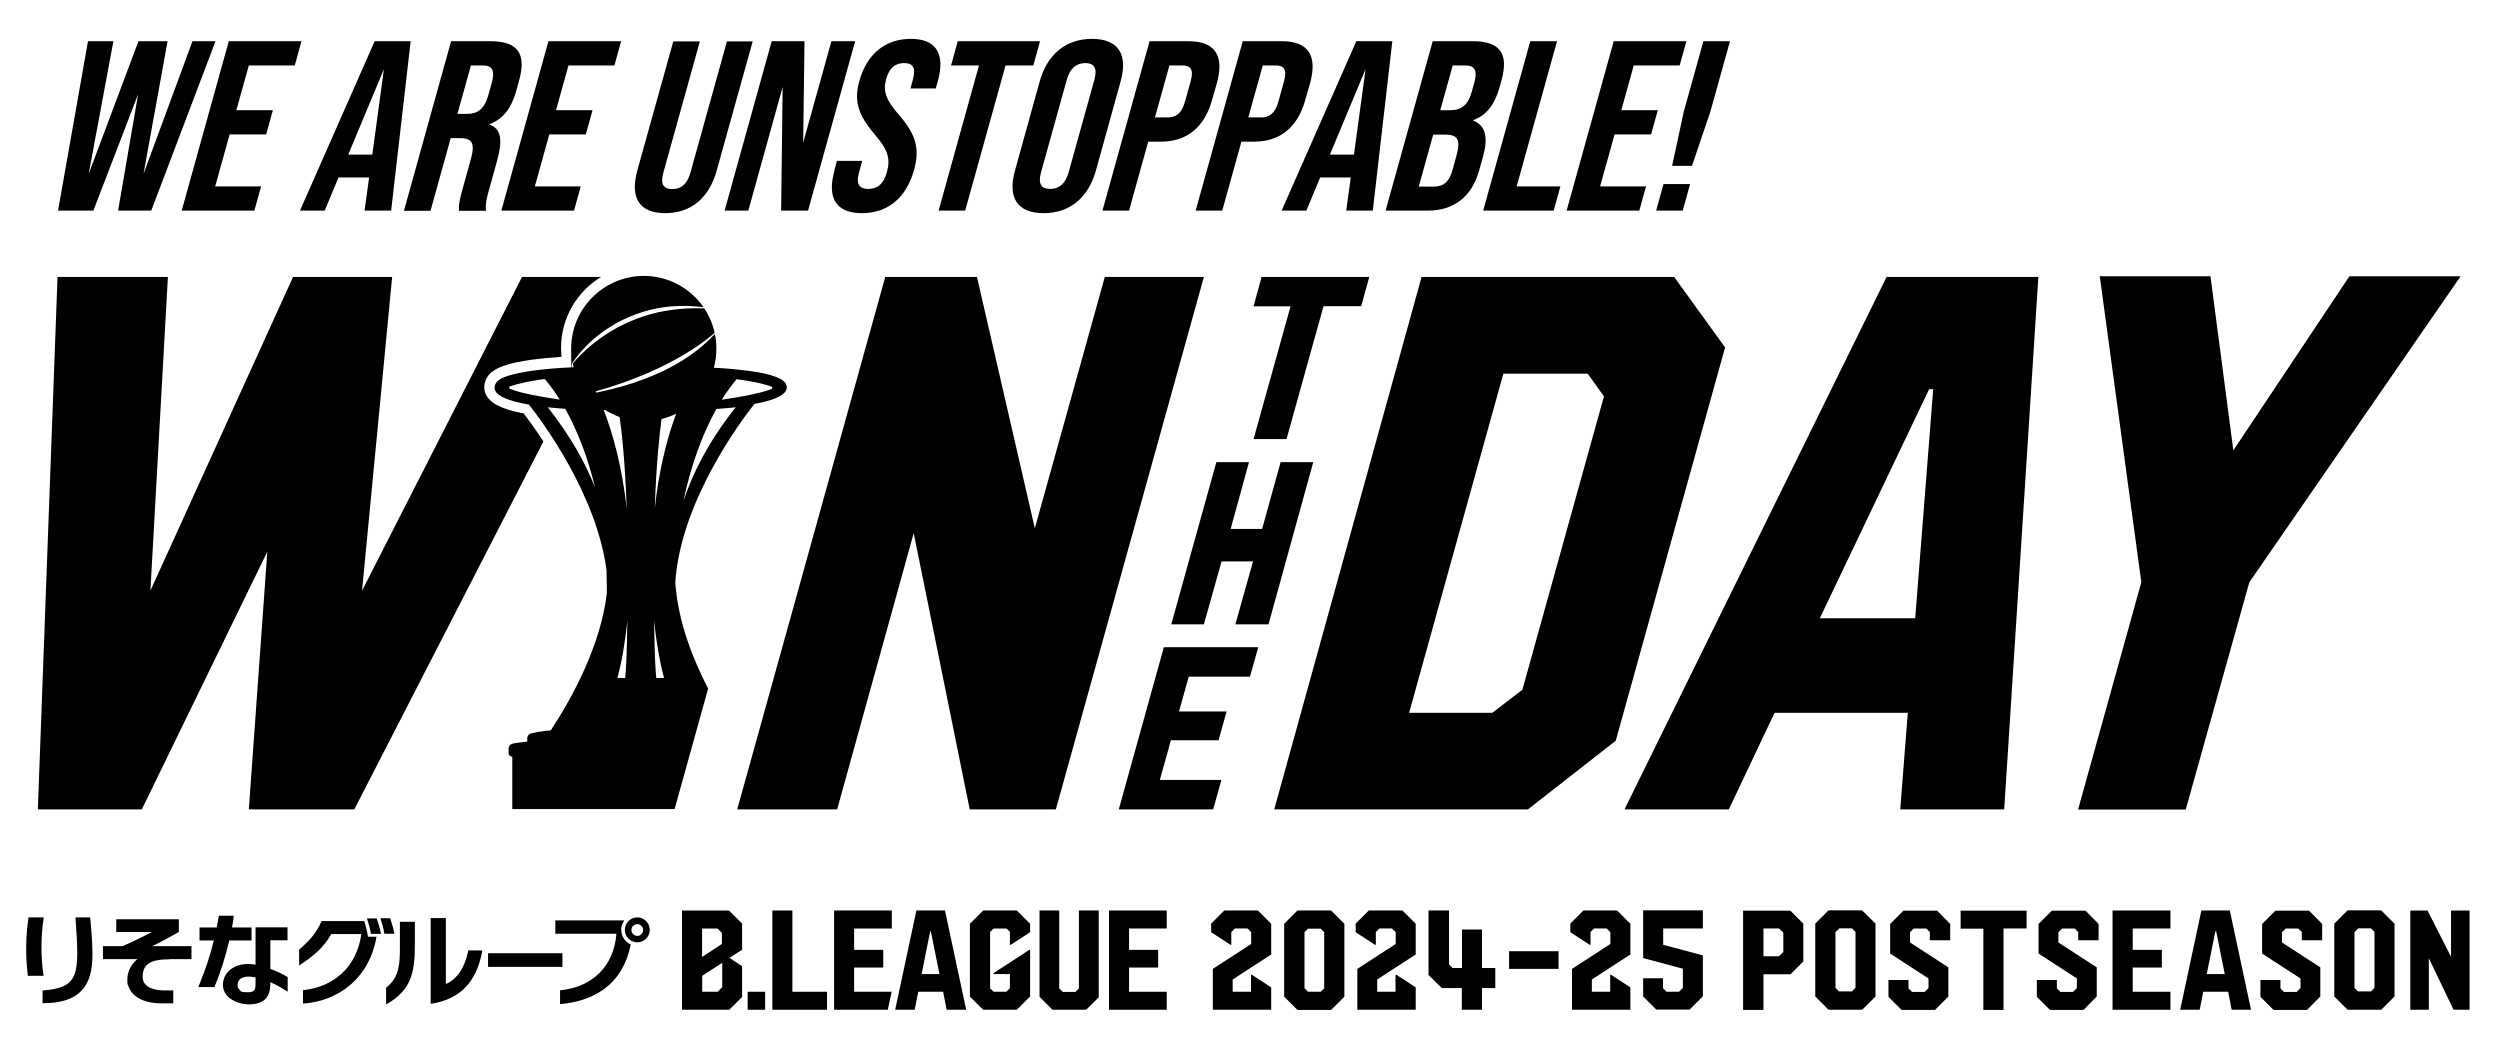 <?xml version="1.0" encoding="UTF-8"?>
<svg id="_レイヤー_1" xmlns="http://www.w3.org/2000/svg" width="1486" height="632" xmlns:xlink="http://www.w3.org/1999/xlink" version="1.1" viewBox="0 0 1486 632">
  <!-- Generator: Adobe Illustrator 29.3.0, SVG Export Plug-In . SVG Version: 2.1.0 Build 146)  -->
  <g>
    <g>
      <path d="M311,245.7c-13.1-2.5-20.1-6.2-22.4-11.7-.8-2-1.7-6,1.5-10.6l.4-.5c2.3-2.7,5.2-3.9,6.9-4.7,6.3-2.5,12.4-3.4,17.8-4.3,6.1-.8,12.3-1.4,18.6-1.8-.2-1.8-.3-3.6-.3-5.4,0-17.9,9.6-33.5,23.8-42.1h-47l-95.1,186.5,17.9-186.5h-58.9l-84.8,186.5,10.4-186.5H34.2l-11.7,316.5h61.8l74.6-153.2-11,153.2h62.7l112.4-218.7c-4.7-7.2-8.9-13-11.8-16.8h-.2Z"/>
      <path d="M615.1,314l41.6-149.4h58.9l-88,316.5h-51.2l-33.3-164.2-45.5,164.2h-59.4l88-316.5h54.5l34.4,149.4h0Z"/>
      <g>
        <path d="M466.5,227.3c-1.3-1.6-3-2.3-4.6-3-5.3-2.1-10.8-3-16.4-3.8-7-.9-14.1-1.6-21.2-1.9,1-3.6,1.5-7.4,1.5-11.3s-.3-5.9-.9-8.8c-7.4,7.9-26.1,25.9-70.5,34.9,0-.3-.2-.5-.3-.8,47.5-13.3,68.9-33.3,70.7-34.8-1.2-5.3-3.3-10.2-6.2-14.5-6.4-.2-12.9,0-19.2.9-22.7,2.9-44.1,14.5-59,31.9.2.7.3,1.5.5,2.2-8.3.3-16.6,1-24.8,2.1-5.5.9-11,1.7-16.4,3.8-1.6.7-3.3,1.5-4.6,3-5,7.2,6.8,11.1,19.3,13.3,8.6,10.9,40.2,53.7,46.1,98.3,0,3.4.2,6.8.2,10.2v3.7c-3.8,31.4-20.6,62-33.3,81.4-6.4.6-9.3,1.3-11.3,1.8h-.5c-1.3.4-2.2,1.6-2.2,2.9v2c-5.9.6-8.4,1.1-8.9,1.3-1.3.3-2.2,1.5-2.2,2.8v2.6c0,.8.4,1.5,1,1.9.4.3.8.4,1.2.4v31.1h96.5l19.9-71.6c-9.2-17.8-17.4-39.1-19.3-60.5l-.2-2.6.2-2.6c4.1-46.6,38.2-92.6,46.8-103.5,12.1-2.2,22.9-6.1,18.1-13.1v.3h0ZM303.2,231.2c-.7-.3-.7-1.3,0-1.6,1.2-.4,2.5-.8,3.7-1.1,3.3-.9,6.7-1.6,10.2-2.2,2.2-.4,4.4-.7,6.6-1,0,.1.2.3.4.3,3,3.6,5.9,7.6,8.6,11.9-5.2-.7-10.3-1.6-15.5-2.6-4.7-1-9.6-1.9-14-3.8h0ZM325.6,242.1c4.3.5,8,.7,10.4.9,7.4,13.3,13.5,29.3,17.7,46.7-5.6-14.1-14.4-30.3-28.1-47.6h0ZM358.9,243.7h.8c2.7,1.7,5.6,3.1,8.6,4.2,1.2,8,3.2,25.7,4.2,54.3-2.8-25.6-8.5-45.1-13.6-58.4h0ZM371.6,403h-4.6c2.4-8.9,4.5-20.2,5.9-34.2-.3,22.2-.9,30.9-1.3,34.2h0ZM390.1,403c-.4-3.4-1-12.1-1.3-34.2,1.4,14,3.5,25.3,5.9,34.2h-4.6ZM400.1,251c-4,11.8-8.5,28.9-10.9,51.1.9-27.2,2.9-44.5,4-53,3-.8,6-1.9,8.7-3.2-.6,1.6-1.2,3.3-1.8,5.1h0ZM406.3,297.5c4.3-20.4,11-39.2,19.5-54.4,2.6-.2,6.8-.5,11.5-1-16.4,20.6-25.7,39.6-31,55.5h0ZM458.5,231.2c-4.4,1.9-9.3,2.7-14,3.8-5.1,1-10.3,1.8-15.5,2.6,2.7-4.3,5.6-8.3,8.6-11.9,0,0,.3-.2.4-.3,2.2.3,4.4.7,6.6,1,3.5.6,6.9,1.3,10.2,2.2,1.2.3,2.5.7,3.7,1.1.7.3.8,1.3,0,1.6h0Z"/>
        <path d="M399.2,182.1c6.3-.5,12.7-.3,19,.5-7.8-11.2-20.8-18.6-35.5-18.6-23.8,0-43.2,19.4-43.2,43.2s.3,5.7.8,8.4c13.1-19.3,35.7-31.6,58.8-33.5h.1Z"/>
      </g>
      <g>
        <path d="M813.9,164.6l-4.8,17.4h-22.4l-22,79h-19.6l22-78.9h-22l4.8-17.5h64Z"/>
        <path d="M780.6,274.7l-26.6,96.4h-19.7l10.5-37.4h-18.7l-10.5,37.4h-19.4l26.8-96.4h19.4l-10.9,39.7h18.7l11-39.7h19.5,0Z"/>
        <path d="M743.2,402.2h-36.6l-5.8,20.7h28.3l-4.8,17.1h-28.3l-6.6,23.6h36.6l-4.9,17.5h-56.1l26.8-96.4h56.1l-4.9,17.5h.2Z"/>
      </g>
      <g>
        <path d="M995.1,164.6l30.3,41.9-65,233.8-52.2,40.8h-150.8l87.6-316.5h150.1ZM837.6,423.7h49.4l17.9-13.7,48.5-174.4-9.7-13.5h-50.1l-56,201.5h0Z"/>
        <path d="M1121.3,164.6h90.3l-20.3,316.5h-61.8l4.5-57.4h-79.2l-27.2,57.4h-62l155.8-316.5h-.1ZM1081.7,367.5h56.7l10.7-136.2h-2.4l-65,136.2h0Z"/>
        <path d="M1462.6,164.2l-125.6,181.9-37.8,135.1h-64l37.6-135.1-24.7-181.9h65.8l13.6,103.5,69-103.5h66.2,0Z"/>
      </g>
    </g>
    <g>
      <path d="M52.1,24.5h15.3l-14.7,78.9,29.6-78.9h17.3l-14.3,78.9,29.1-78.9h13.7l-38.2,100.7h-19.7l11.9-69.2-26.6,69.2h-21L52.3,24.5h-.2Z"/>
      <path d="M136,24.5h43.2l-4,14.4h-27.3l-7.4,26.6h21.7l-4,14.4h-21.7l-8.6,30.9h27.3l-4,14.4h-43.2s28-100.7,28-100.7Z"/>
      <path d="M219.5,105.5h-18.3l-8.2,19.7h-14.7l44.4-100.7h21.4l-11.6,100.7h-15.8l2.7-19.7h.1ZM221.3,91.9l6.9-50.8-21.2,50.8h14.3Z"/>
      <path d="M268.1,24.5h23.5c16.4,0,21.3,7.6,17,23.2l-1.7,6.2c-2.9,10.4-8,17-15.9,19.9v.3c7.2,2.4,7.7,9.9,4.5,21.3l-4.9,17.7c-1.4,4.9-2.2,8.5-1.7,12.2h-16.1c0-2.6-.3-4.2,2-12.4l5.1-18.4c2.6-9.4.7-12.4-6.5-12.4h-5.5l-12,43.2h-15.8l28-100.7h0ZM277.6,67.7c5.9,0,10.2-2.6,12.5-10.6l2.2-7.8c2-7.2.4-10.4-5.2-10.4h-7.2l-8,28.8h5.8,0Z"/>
      <path d="M326,24.5h43.2l-4,14.4h-27.3l-7.4,26.6h21.7l-4,14.4h-21.7l-8.6,30.9h27.3l-4,14.4h-43.2s28-100.7,28-100.7Z"/>
      <path d="M378.8,101.4l21.4-76.8h15.8l-21.7,78c-2,7.2.3,9.8,5.3,9.8s8.8-2.6,10.8-9.8l21.7-78h15.3l-21.4,76.8c-4.5,16.1-15.1,25.3-30.6,25.3s-21-9.2-16.6-25.3h0Z"/>
      <path d="M458.6,24.5h19.6l-.8,60.3,16.8-60.3h14.1l-28,100.7h-16l.9-73.5-20.4,73.5h-14.1l28-100.7h-.1Z"/>
      <path d="M495.9,101.4l1.6-5.8h15l-1.9,6.9c-2,7.2.4,9.8,5.5,9.8s9.1-2.6,11.1-10.1c2.3-8.3.3-13.5-7.5-22.6-10-11.7-12.1-20-8.9-31.5,4.4-15.8,15.2-25,30.6-25s20.5,9.2,16,25.3l-1.2,4.2h-15l1.4-5.2c2-7.2,0-9.9-5.2-9.9s-8.8,2.7-10.7,9.6c-2,7.3,0,12.5,8,21.6,10,11.7,12,19.9,8.6,32.4-4.6,16.4-15.5,25.6-31,25.6s-20.8-9.2-16.3-25.3h0Z"/>
      <path d="M581.8,38.9h-16.5l4-14.4h48.9l-4,14.4h-16.5l-24,86.3h-15.8l24-86.3h-.1Z"/>
      <path d="M603.3,101.4l14.7-53c4.5-16.1,15.5-25.3,31.1-25.3s21.5,9.2,17,25.3l-14.7,53c-4.5,16.1-15.5,25.3-31.1,25.3s-21.5-9.2-17-25.3ZM635.2,102.4l15.3-55c2-7.2-.4-9.9-5.4-9.9s-9,2.7-11,9.9l-15.3,55c-2,7.2.4,9.9,5.4,9.9s9-2.7,11-9.9Z"/>
      <path d="M683.3,24.5h23.3c15.8,0,21.2,8.8,16.7,24.9l-2.8,9.9c-4.5,16.1-14.7,24.9-30.5,24.9h-7.5l-11.4,41h-15.8l28-100.7h0ZM694,69.8c5,0,8.4-2.3,10.4-9.5l3.3-11.9c2-7.2,0-9.5-5.1-9.5h-7.5l-8.6,30.9h7.5,0Z"/>
      <path d="M738.7,24.5h23.3c15.8,0,21.2,8.8,16.7,24.9l-2.8,9.9c-4.5,16.1-14.7,24.9-30.5,24.9h-7.5l-11.4,41h-15.8l28-100.7h0ZM749.5,69.8c5,0,8.4-2.3,10.4-9.5l3.3-11.9c2-7.2,0-9.5-5.1-9.5h-7.5l-8.6,30.9h7.5,0Z"/>
      <path d="M803,105.5h-18.3l-8.2,19.7h-14.7l44.4-100.7h21.4l-11.6,100.7h-15.8l2.7-19.7h0ZM804.8,91.9l6.9-50.8-21.2,50.8h14.3Z"/>
      <path d="M851.6,24.5h23.9c16.4,0,21.3,7.6,17,23.2l-1.1,4c-2.9,10.4-7.8,16.8-15.7,19.7v.3c7.6,2.9,8.8,10.4,5.9,21l-2.4,8.6c-4.3,15.5-14.8,23.9-30.7,23.9h-24.9l28-100.7h0ZM852.4,110.9c5.3,0,8.9-2.4,11-9.9l2.4-8.8c2.6-9.4.4-12.2-6.8-12.2h-7.1l-8.6,30.9h9.1,0ZM862.2,65.5c5.9,0,10.2-2.6,12.5-10.6l1.6-5.6c2-7.2.4-10.4-5.2-10.4h-7.6l-7.4,26.6h6.2,0Z"/>
      <path d="M909.7,24.5h15.8l-24,86.3h26l-4,14.4h-41.9l28-100.7h.1Z"/>
      <path d="M959.2,24.5h43.2l-4,14.4h-27.3l-7.4,26.6h21.7l-4,14.4h-21.7l-8.6,30.9h27.3l-4,14.4h-43.2s28-100.7,28-100.7Z"/>
      <path d="M988.8,109.4h15.8l-4.4,15.8h-15.8l4.4-15.8ZM1000.8,66.5l11.7-42h15.8l-11.7,42-10.9,32.1h-11.8l6.9-32.1h0Z"/>
    </g>
  </g>
  <g>
    <g>
      <path d="M149.5,559v-7.7h-11.6c.4-2.2.8-4.3,1-6.3v-.7h-8.9v.5c-.4,2.2-.8,4.3-1.2,6.5h-10.2v7.7h8.5c-2.1,8.6-4.7,16.7-8.9,26.9l-.3.8h9.7v-.4c3.4-8,6.5-17.9,8.7-27.3h13.2"/>
      <path d="M142.3,588.2c-.7-.7-1.1-1.6-1.1-2.7s.4-2.4,1.3-3.3c1.2-1.2,3.3-1.8,5.7-1.7,1.1,0,2.3.2,3.7.5v2.5c0,4.3,0,6.3-4.6,6.3s-4-.6-5.1-1.6M170.8,580.7c-2.5-1.6-6.2-3.4-10.1-4.8v-17h10.2v-7.7h-19v22.2c-1.7-.3-3.2-.4-4.6-.4-8.5,0-14.7,5.2-14.8,12.3,0,2.7,1,5.1,3,7.1,3,2.9,8.1,4.7,13,4.6,11.6-.3,12.2-8,12.2-13.2,3.2,1.4,6.4,3.2,9.4,5.1l.9.6v-8.7l-.2-.2"/>
      <path d="M25.8,579.3c-1.6-10.6-1.5-22.8.1-33.3v-.7c.1,0-9,0-9,0v.5c-1.6,10.2-1.8,22.7-.4,33.7v.5h9.4v-.7"/>
      <path d="M53.7,545.3h-8.8v.6c2.4,33.8,2.2,41-19.1,42.8h-.5v7.6h.6c10.8,0,18.3-2.7,22.9-7.8,7.8-8.6,6.5-23.1,5.1-40l-.3-3.3"/>
      <path d="M100.8,570.1h13v-7.7h-23.5c5.7-2.6,10.9-5.5,15.7-8.3l.3-.2v-7.5h-37.2v7.6h21.1c-5,2.7-11.8,6-17.4,8.4h-11.6v7.7h20.5c-3.7,2.9-6,7.5-6,12s0,2.3.4,3.4c1.9,6.9,9.2,10.9,20.1,10.9h6.8v-7.7h-5.5c-3,0-12.7-.6-12.7-8s4.3-10.5,16-10.5"/>
      <rect x="290.1" y="566.6" width="44.2" height="8.1"/>
      <path d="M218.7,556.8c-.4-2.9-1.1-5.8-2.2-9.3h-25.3l-.2.3c-2.9,6.4-6,10.4-13,16.5l-.2.2v9.4l.9-.6c7.7-5.1,13.8-10.2,18.2-18.1h17.9c-1.4,9.8-5.4,17.7-11.7,23.5-5.9,5.4-13.6,8.8-22.5,9.8h-.5v8h.6c10.2-.8,19.9-4.6,27.3-10.9,8.3-7,13.8-17,15.8-28.8h-5.2"/>
      <path d="M224,546.2v-.3h-5.9l.2.6c1,3.1,1.7,5.6,2.1,8.2v.4h6v-.5c-.5-2.5-1.2-4.9-2.4-8.4"/>
      <path d="M234.3,554.5c-.4-2.5-1.2-5-2.3-8.4v-.3h-5.9l.2.6c1,3.1,1.7,5.6,2.1,8.2v.4h6v-.5"/>
      <path d="M369.2,552.8c0-2.1.7-4.1,1.9-5.7h-41v7.9h36.3c-1.5,19-13.8,31.5-33,33.6h-.5v8.2h.6c16.7-1.6,36.2-9.3,41.4-35.4-3.3-1.5-5.6-4.8-5.6-8.6"/>
      <path d="M378.8,545.3c-4.1,0-7.4,3.3-7.4,7.4s3.3,7.4,7.4,7.4,7.4-3.3,7.4-7.4-3.3-7.4-7.4-7.4ZM378.8,556.3c-1.9,0-3.5-1.6-3.5-3.5s1.6-3.5,3.5-3.5,3.5,1.6,3.5,3.5-1.6,3.5-3.5,3.5Z"/>
      <path d="M278.3,564.8v.5c-2.1,10-6.6,16.7-13.3,19.6v-39.2h-9v50.9h.7c16.9-2.9,26.4-12.7,29.9-31v-.7c.1,0-8.3,0-8.3,0"/>
      <path d="M237.7,547.9v14.9c0,8.8,0,18-8,24.1l-.2.2v9.9l.9-.5c13.7-8,16.2-18,16.2-34.8v-13.8h-8.9"/>
    </g>
    <g>
      <polygon points="471 541.2 459.1 541.2 459.1 600.2 491.6 600.2 491.6 589.5 471 589.5 471 541.2"/>
      <polygon points="495.8 600.2 527.7 600.2 530 589.5 507.7 589.5 507.7 575.1 525 575.1 525 564.6 507.7 564.6 507.7 551.9 530.1 551.9 530.1 541.2 495.8 541.2 495.8 600.2"/>
      <path d="M544.7,541.2l-12.6,59h11.6l2.1-10.7h14.8l2.1,10.7h11.6l-12.6-59h-17ZM547.8,579l5.1-25.4h.4l5.1,25.4h-10.6Z"/>
      <rect x="444.4" y="589.5" width="10.4" height="10.7"/>
      <polygon points="641.3 587.5 639.2 589.6 631.7 589.6 629.6 587.5 629.6 541.2 617.9 541.2 617.9 592.5 625.6 600.2 645.6 600.2 653.1 592.8 653.1 541.2 641.3 541.2 641.3 587.5"/>
      <polygon points="693.5 551.9 693.5 541.2 659.2 541.2 659.2 600.2 693.5 600.2 693.5 589.5 671.1 589.5 671.1 575.1 688.4 575.1 688.4 564.6 671.1 564.6 671.1 551.9 693.5 551.9"/>
      <polygon points="600.8 561.6 612.3 554.1 612.3 549.1 604.4 541.2 584.4 541.2 576.5 549.1 576.5 592.4 584.4 600.2 604.4 600.2 612.3 592.3 612.3 564.6 611.8 564.6 590.6 578.4 590.6 579 600.3 579 600.3 587.3 598.2 589.5 590.6 589.5 588.5 587.4 588.5 554 590.6 551.9 598.3 551.9 600.3 553.9 600.3 561.6 600.8 561.6"/>
      <path d="M441.1,574.3l-7.5-4.9,7.5-4.9v-15.5l-7.8-7.8h-27.9v59h28.1l7.6-7.6v-18.3h0ZM417.3,551.9h9.2l2.6,2.6v6.6l-11.8,7.7v-16.8h0ZM429.2,586.9l-2.6,2.6h-9.2v-9.5l11.9-7.7v14.6h0Z"/>
    </g>
    <g>
      <path d="M755.5,567.4l-22.8,14.8v7.3h10.9v-10.1h.5l11.5,7.5v13.3h-34.7v-24.3l22.8-14.8v-7l-2.2-2.2h-7.5l-2.1,2.1v7.6h-.5l-11.5-7.5v-5.1l7.8-7.8h20l7.9,7.9v18.4h-.1Z"/>
      <path d="M791.2,541.2l7.9,7.9v43.3l-7.9,7.9h-20l-7.9-7.9v-43.3l7.9-7.9h20ZM787.1,587.4v-33.3l-2.1-2.1h-7.5l-2.1,2.1v33.3l2.1,2.1h7.5l2.1-2.1Z"/>
      <path d="M841.4,567.4l-22.8,14.8v7.3h10.9v-10.1h.5l11.5,7.5v13.3h-34.7v-24.3l22.8-14.8v-7l-2.2-2.2h-7.5l-2.1,2.1v7.6h-.5l-11.5-7.5v-5.1l7.8-7.8h20l7.9,7.9v18.4h-.1Z"/>
      <path d="M861.3,541.2v32.1l2.1,2.1h5.6v-22.9h11.9v22.9h7.9v11.9h-7.9v12.9h-12v-12.9h-11.9l-7.9-7.8v-38.3h12.2Z"/>
      <path d="M897,565.4h29.4v10.5h-29.4v-10.5Z"/>
      <path d="M969,567.4l-22.8,14.8v7.3h10.9v-10.1h.5l11.5,7.5v13.3h-34.7v-24.3l22.8-14.8v-7l-2.2-2.2h-7.5l-2.1,2.1v7.6h-.5l-11.5-7.5v-5.1l7.8-7.8h20l7.9,7.9v18.4h-.1Z"/>
      <path d="M976.6,581.5h11.9v5.9l2.1,2.1h7.4l2.3-2.3v-11.4l-23.6-6.3v-28.4h35.5v10.8h-23.6v9.7l23.6,6.3v24.3l-7.9,7.9h-19.8l-7.8-7.8v-10.9h0Z"/>
    </g>
    <g>
      <path d="M1064.1,541.2l7.8,7.8v22.5l-7.6,7.6h-16.1v21.2h-12.1v-59h28.1-.1ZM1048.2,568.4h9.2l2.6-2.5v-11.5l-2.5-2.5h-9.3v16.5Z"/>
      <path d="M1106.9,541.2l7.9,7.8v43.3l-7.9,7.9h-20l-7.9-7.9v-43.3l7.9-7.9h20ZM1100.7,589.4l2.2-2.3v-33.2l-2.1-2.1h-7.5l-2.3,2.3v33.1l2.1,2.1h7.6Z"/>
      <path d="M1159,558.9h-11.9v-4.9l-2.1-2.1h-7.5l-2.2,2.3v6l22.8,14.8v17.3l-7.9,8h-19.9l-7.8-7.8v-10h11.9v5l2.1,2.1h7.5l2.3-2.3v-5.7l-22.8-14.8v-17.6l7.9-7.9h20l7.8,7.9v9.8h-.2Z"/>
      <path d="M1204.6,541.2v10.7h-13.7v48.4h-12v-48.3h-13.5v-10.7h39.2Z"/>
      <path d="M1247.2,558.9h-11.9v-4.9l-2.1-2.1h-7.5l-2.2,2.3v6l22.8,14.8v17.3l-7.9,8h-19.9l-7.8-7.8v-10h11.9v5l2.1,2.1h7.5l2.3-2.3v-5.7l-22.8-14.8v-17.6l7.9-7.9h20l7.8,7.9v9.8h-.2Z"/>
      <path d="M1290.1,551.9h-22.4v12.7h17.3v10.5h-17.3v14.4h22.4v10.7h-34.4v-59h34.4v10.7h0Z"/>
      <path d="M1308.6,541.2h16.8l12.6,59h-11.5l-2.1-10.7h-14.8l-2.1,10.7h-11.6l12.6-59h0ZM1311.8,579h10.6l-5.1-25.4h-.5l-5.1,25.4h0Z"/>
      <path d="M1380.1,558.9h-11.9v-4.9l-2.1-2.1h-7.5l-2.2,2.3v6l22.8,14.8v17.3l-7.9,8h-19.9l-7.8-7.8v-10h11.9v5l2.1,2.1h7.5l2.3-2.3v-5.7l-22.8-14.8v-17.6l7.9-7.9h20l7.8,7.9v9.8h-.2Z"/>
      <path d="M1415.4,541.2l7.9,7.8v43.3l-7.9,7.9h-20l-7.9-7.9v-43.3l7.9-7.9h20ZM1409.2,589.4l2.2-2.3v-33.2l-2.1-2.1h-7.5l-2.3,2.3v33.1l2.1,2.1h7.6Z"/>
      <path d="M1456.9,569.1v-27.9h11v59h-9.5l-14.7-30.6v30.6h-11v-59h10.2l14.2,27.9h-.2Z"/>
    </g>
  </g>
</svg>